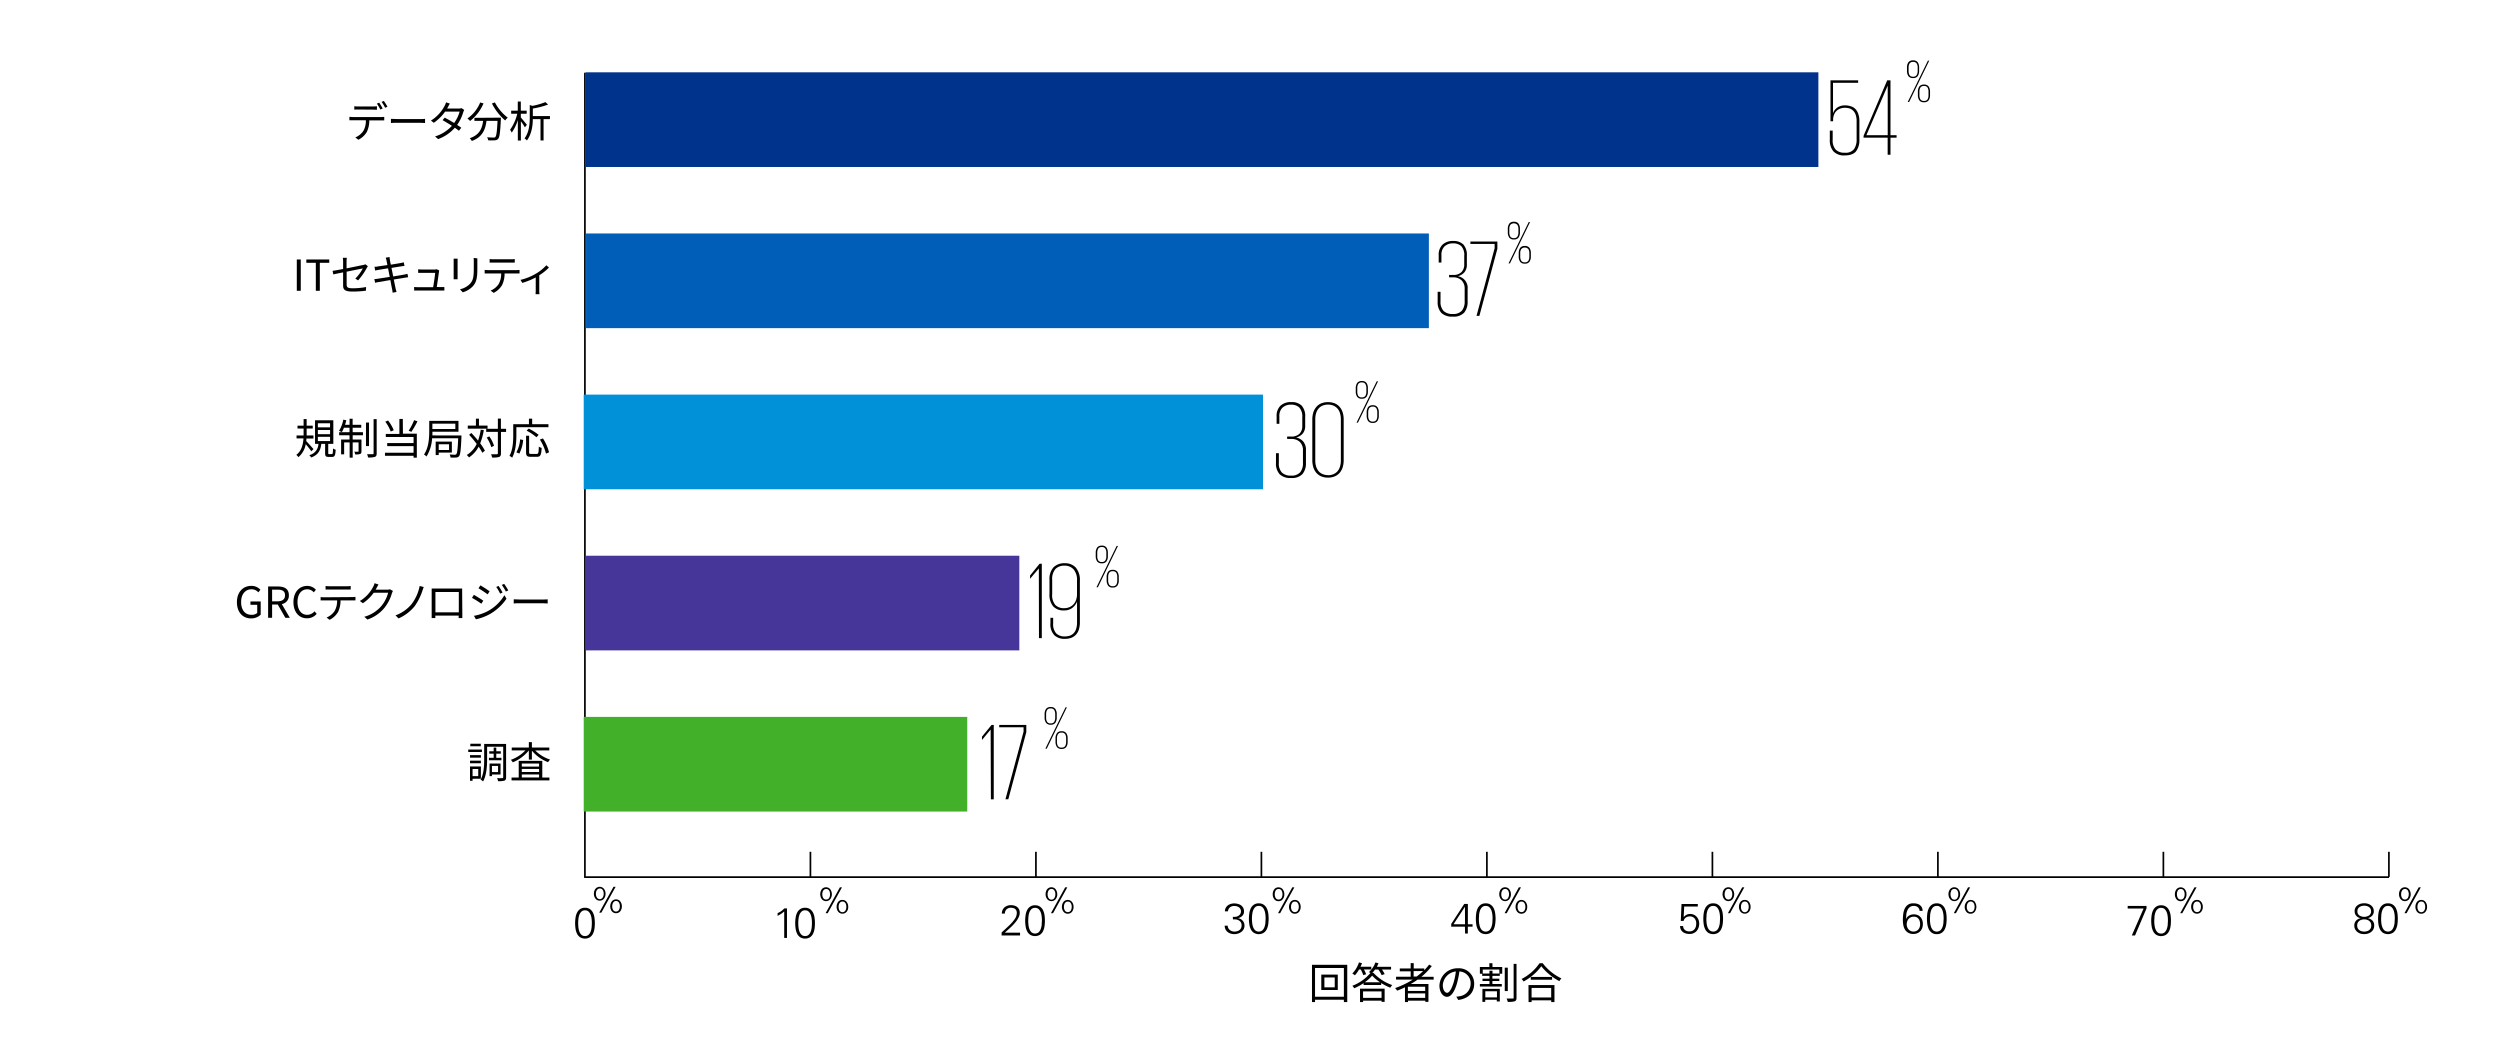 <svg xmlns="http://www.w3.org/2000/svg" viewBox="0 0 820 344.08">
  <defs>
    <style>
      .cls-1 {
        isolation: isolate;
      }

      .cls-2 {
        fill: #fff;
        mix-blend-mode: multiply;
      }

      .cls-3 {
        fill: none;
        stroke: #000;
        stroke-linejoin: round;
        stroke-width: 0.56px;
      }

      .cls-4 {
        fill: #42b029;
      }

      .cls-5 {
        fill: #473699;
      }

      .cls-6 {
        fill: #0091d9;
      }

      .cls-7 {
        fill: #005eb8;
      }

      .cls-8 {
        fill: #00338c;
      }
    </style>
  </defs>
  <g class="cls-1">
    <g id="レイヤー_1" data-name="レイヤー 1">
      <rect class="cls-2" width="820" height="344.08"/>
      <g>
        <path d="M124.94,56.55a8.42,8.42,0,0,0,1.09-.06v1.15l-1.09,0h-3.81a8.6,8.6,0,0,1-.83,3.83A6.76,6.76,0,0,1,117.54,64l-1-.77a5.81,5.81,0,0,0,2.65-2.14,6.74,6.74,0,0,0,.81-3.48h-4.19c-.43,0-.84,0-1.21,0V56.49c.37,0,.78.06,1.21.06Zm-7.44-2.47c-.46,0-.93,0-1.29.05V53a10.4,10.4,0,0,0,1.27.09h4.85a9.58,9.58,0,0,0,1.3-.09v1.17c-.4,0-.89-.05-1.3-.05Zm7.25,0a15,15,0,0,0-1.13-1.93l.74-.32a18,18,0,0,1,1.15,1.92Zm1.15-2.81a18.49,18.49,0,0,1,1.18,1.9l-.76.34a12.82,12.82,0,0,0-1.16-1.93Z" transform="translate(0 -18.16)"/>
        <path d="M128.23,57.14c.43,0,1.17.07,2,.07h7.68c.7,0,1.2,0,1.51-.07v1.37c-.28,0-.87-.07-1.5-.07h-7.69c-.77,0-1.51,0-2,.07Z" transform="translate(0 -18.16)"/>
        <path d="M152.26,54.22c-.11.2-.23.54-.32.76a14.23,14.23,0,0,1-2,4.16c.53.34,1,.66,1.36.91l-.77,1c-.34-.27-.8-.6-1.34-1a13.17,13.17,0,0,1-5.49,3.73l-1-.87a12.32,12.32,0,0,0,5.53-3.49c-1.11-.71-2.29-1.41-3.07-1.85l.71-.82c.82.42,2,1.09,3.09,1.75a11.61,11.61,0,0,0,1.8-3.74H146a15.08,15.08,0,0,1-3.71,3.68l-.94-.73a12.43,12.43,0,0,0,4.5-4.86,5.93,5.93,0,0,0,.45-1.12l1.26.41c-.23.36-.48.84-.62,1.11s-.18.33-.29.51h3.82a2.37,2.37,0,0,0,.92-.14Z" transform="translate(0 -18.16)"/>
        <path d="M158.59,52.08a14.46,14.46,0,0,1-4.4,5.76,6.22,6.22,0,0,0-.88-.81,11.83,11.83,0,0,0,4.19-5.26Zm5.69,4.67s0,.36,0,.5c-.2,4.3-.41,5.91-.88,6.44a1.4,1.4,0,0,1-1.08.49,18.35,18.35,0,0,1-2.2,0,2.67,2.67,0,0,0-.35-1c.91.08,1.78.1,2.1.1s.46,0,.59-.18c.36-.35.56-1.76.73-5.29h-3.62c-.36,2.76-1.26,5.3-4.82,6.59a3.88,3.88,0,0,0-.67-.91c3.29-1.1,4.06-3.32,4.38-5.68h-2.85v-1Zm-1.95-5a14.94,14.94,0,0,0,4.21,5,5.73,5.73,0,0,0-.85.92,18.36,18.36,0,0,1-4.34-5.57Z" transform="translate(0 -18.16)"/>
        <path d="M172.17,59.93a23.92,23.92,0,0,0-1.32-2v6.33h-1V57.57a15,15,0,0,1-2,4.09,6.33,6.33,0,0,0-.54-.94,14.86,14.86,0,0,0,2.35-5.26h-2v-1h2.17v-3h1v3h1.92v1h-1.92v1.23c.44.49,1.67,2,2,2.39Zm8.19-2.69h-2.07v7h-1v-7h-2.53c0,2.14-.39,4.93-1.94,7a3,3,0,0,0-.78-.68c1.57-2.08,1.72-4.89,1.72-7V52.61l.89.27a22.78,22.78,0,0,0,4.24-1.23l.88.8a25.76,25.76,0,0,1-5,1.31v2.48h5.63Z" transform="translate(0 -18.16)"/>
      </g>
      <g>
        <path d="M97.35,103.27h1.3v10.27h-1.3Z" transform="translate(0 -18.16)"/>
        <path d="M103.59,104.36h-3.11v-1.09H108v1.09h-3.1v9.18h-1.31Z" transform="translate(0 -18.16)"/>
        <path d="M116.55,109.53A13.13,13.13,0,0,0,119,106.2l-5.3,1.07v4.16c0,1,.35,1.28,2,1.28a22.33,22.33,0,0,0,4.38-.41l-.06,1.21a33.65,33.65,0,0,1-4.4.28c-2.6,0-3.08-.67-3.08-2.06V107.5c-1.42.28-2.66.54-3.22.67l-.23-1.18c.63-.08,2-.32,3.45-.6V104a7.84,7.84,0,0,0-.1-1.29h1.33a7.92,7.92,0,0,0-.1,1.29v2.18c2.39-.46,4.84-1,5.42-1.09a3.26,3.26,0,0,0,.75-.25l.82.64c-.09.14-.25.38-.35.56a21,21,0,0,1-2.85,4.08Z" transform="translate(0 -18.16)"/>
        <path d="M133.87,109.11c-.3,0-.75.1-1.27.18l-3.44.55c.28,1.37.5,2.49.57,2.81s.21.89.34,1.28l-1.28.23c-.07-.47-.11-.89-.21-1.31s-.28-1.44-.54-2.83l-3.77.64a10.42,10.42,0,0,0-1.23.26l-.25-1.22c.32,0,.86-.07,1.23-.13l3.82-.59-.56-2.81c-1.33.21-2.55.4-3.08.5a10.78,10.78,0,0,0-1.13.24l-.24-1.26c.35,0,.71,0,1.16-.1s1.76-.24,3.08-.45c-.15-.75-.25-1.3-.29-1.47a6.4,6.4,0,0,0-.27-.95l1.26-.22c0,.26.09.65.13,1,0,.16.12.73.29,1.51,1.36-.22,2.65-.43,3.24-.54a9.06,9.06,0,0,0,1-.24l.24,1.18-1,.14c-.64.09-1.92.31-3.26.52l.56,2.81c1.43-.24,2.76-.46,3.46-.59.53-.11.92-.19,1.22-.28Z" transform="translate(0 -18.16)"/>
        <path d="M144.65,112.32c.3,0,.81,0,1.1,0v1.14l-1.06,0H137c-.43,0-.76,0-1.16,0v-1.16c.33,0,.73.06,1.16.06h5.07c.21-1.18.62-3.91.66-4.71h-4.45c-.41,0-.77,0-1.12,0v-1.17a9.81,9.81,0,0,0,1.1.08h4.26a2.31,2.31,0,0,0,.7-.1l.85.41a2.77,2.77,0,0,0-.09.43c-.12,1-.52,3.73-.72,5Z" transform="translate(0 -18.16)"/>
        <path d="M150.09,103c0,.26,0,.67,0,1v4.68c0,.35,0,.81,0,1.07H148.8c0-.21,0-.66,0-1.08V104c0-.25,0-.74,0-1Zm6.48-.1c0,.33,0,.74,0,1.2v2.27c0,3.36-.45,4.47-1.46,5.67a7.43,7.43,0,0,1-3.33,2l-.91-1a6.48,6.48,0,0,0,3.36-1.86c1-1.16,1.17-2.3,1.17-5v-2.21c0-.46,0-.87-.07-1.2Z" transform="translate(0 -18.16)"/>
        <path d="M169.31,106.76a8.55,8.55,0,0,0,1.1-.07v1.16c-.31,0-.76,0-1.1,0H165.5a8.43,8.43,0,0,1-.82,3.82,6.73,6.73,0,0,1-2.76,2.55l-1-.75a5.81,5.81,0,0,0,2.65-2.15,6.8,6.8,0,0,0,.81-3.47h-4.19c-.43,0-.84,0-1.22,0v-1.16a11.63,11.63,0,0,0,1.22.07Zm-7.43-2.47c-.47,0-.93,0-1.28,0v-1.16a12.15,12.15,0,0,0,1.26.08h5.67a9.7,9.7,0,0,0,1.31-.08v1.16c-.41,0-.9,0-1.31,0Z" transform="translate(0 -18.16)"/>
        <path d="M180.06,105.91a16.59,16.59,0,0,1-3.18,2.54v5a6.44,6.44,0,0,0,.08,1.2h-1.29c0-.21.05-.78.05-1.2v-4.29a24.75,24.75,0,0,1-4.4,1.8l-.6-1a18.17,18.17,0,0,0,4.86-1.92,14.45,14.45,0,0,0,3.62-2.88Z" transform="translate(0 -18.16)"/>
      </g>
      <g>
        <path d="M102.11,166.18c-.35-.53-1.19-1.58-1.83-2.34a7.15,7.15,0,0,1-2.4,4.27,3.07,3.07,0,0,0-.7-.75c1.78-1.33,2.24-3.49,2.36-5.4H97.27V161h2.31v-2.29h-2v-.93h2v-2.17h1v2.17h2v.93h-2V161h2.23V162H100.5c0,.27,0,.55-.07.82.59.58,2,2.22,2.4,2.63Zm6.71.92c.31,0,.37-.21.41-1.85a2.48,2.48,0,0,0,.87.4c-.09,1.9-.34,2.38-1.17,2.38H107.8c-1,0-1.16-.31-1.16-1.29v-3h-1.25c-.25,2.12-1,3.64-3.35,4.48a2.87,2.87,0,0,0-.59-.78,3.9,3.9,0,0,0,3-3.7h-1.12V156h6v7.75h-1.67v3c0,.32.06.36.35.36Zm-4.56-8.77h4V157h-4Zm0,2.25h4V159.2h-4Zm0,2.25h4v-1.4h-4Z" transform="translate(0 -18.16)"/>
        <path d="M115.68,159.92h3.37v1h-3.37v1.4h2.88v3.83c0,.47-.07.74-.42.91a4.42,4.42,0,0,1-1.62.16,3.16,3.16,0,0,0-.31-.91,11.22,11.22,0,0,0,1.21,0c.15,0,.19,0,.19-.18v-2.86h-1.93v5h-1v-5h-1.8v3.91h-1v-4.86h2.76v-1.4h-3.4v-1h3.4v-1.47h-1.82a10.21,10.21,0,0,1-.7,1.44,5.41,5.41,0,0,0-.92-.39,11,11,0,0,0,1.4-3.69l1,.2c-.13.49-.27,1-.42,1.49h1.48v-2h1v2h2.83v.95h-2.83Zm5.36,4.54h-1v-7.71h1Zm2.51-8.83v11.21c0,.68-.15,1-.57,1.17a6.71,6.71,0,0,1-2.24.21,6.45,6.45,0,0,0-.34-1.09c.83,0,1.61,0,1.85,0s.29-.07.29-.31V155.63Z" transform="translate(0 -18.16)"/>
        <path d="M132.16,160.41h4.56v7.87h-1.07v-.62h-9.38v-1h9.38v-2.17H127v-1h8.65v-2h-9.11v-1H131v-4.93h1.12Zm-4-.7a13.48,13.48,0,0,0-1.78-3.24l.91-.38a13.06,13.06,0,0,1,1.86,3.18Zm8.77-3.36a30.44,30.44,0,0,1-2,3.46l-.89-.37a20.67,20.67,0,0,0,1.8-3.47Z" transform="translate(0 -18.16)"/>
        <path d="M151.35,161s0,.32,0,.47c-.18,4.26-.35,5.82-.77,6.31a1.17,1.17,0,0,1-.95.44,10.58,10.58,0,0,1-1.87,0,2.22,2.22,0,0,0-.29-1c.74.07,1.42.09,1.7.09a.55.55,0,0,0,.5-.2c.31-.32.46-1.65.62-5.21h-8.56a12.67,12.67,0,0,1-1.84,6,3.06,3.06,0,0,0-.82-.66c1.57-2.27,1.72-5.45,1.72-7.73v-3.31h9.59v3.57h-8.55c0,.38,0,.79,0,1.21Zm-9.53-3.88v1.76h7.53v-1.76Zm2.08,9.49v.82h-1V163h5.31v3.6Zm0-2.74v1.89h3.39v-1.89Z" transform="translate(0 -18.16)"/>
        <path d="M158.69,159.22a19.87,19.87,0,0,1-1.19,4.35,17.54,17.54,0,0,1,1.55,2.4l-.84.71a16.25,16.25,0,0,0-1.22-2,9.45,9.45,0,0,1-3.16,3.51,5.3,5.3,0,0,0-.73-.79,8.35,8.35,0,0,0,3.25-3.63,35.6,35.6,0,0,0-2.48-3l.73-.59c.73.75,1.5,1.63,2.2,2.5a18.57,18.57,0,0,0,.88-3.58Zm1.22-.46h-6.48v-1h2.67v-2.28h1v2.28h2.82Zm6.08,1.07h-1.67v7c0,.7-.17,1-.59,1.21a7.69,7.69,0,0,1-2.33.19,4.42,4.42,0,0,0-.33-1.08c.88,0,1.65,0,1.89,0s.34-.09.34-.34v-7h-3.83v-1h3.83v-3.36h1v3.36H166Zm-4.84,5a12.06,12.06,0,0,0-1.51-3.14l.85-.39a11,11,0,0,1,1.55,3.08Z" transform="translate(0 -18.16)"/>
        <path d="M169.37,158.28v2.62c0,2.13-.2,5.27-1.39,7.38a3.87,3.87,0,0,0-.88-.59c1.13-2,1.24-4.8,1.24-6.79v-3.61h5.15v-1.8h1.06v1.8h5.34v1Zm0,8.24a10.46,10.46,0,0,0,1.23-4.25l1,.21a11.93,11.93,0,0,1-1.26,4.46Zm6.66.53c.57,0,.65-.35.7-2.4a3.13,3.13,0,0,0,.93.42c-.11,2.31-.37,2.93-1.57,2.93h-2c-1.22,0-1.54-.35-1.54-1.51v-5.41h1v5.41c0,.47.11.56.65.56Zm-.09-5.48a16.64,16.64,0,0,0-3.22-2.16l.71-.67a17.19,17.19,0,0,1,3.25,2.06Zm2.14.39a15,15,0,0,1,2,4.56l-1,.43a15.68,15.68,0,0,0-2-4.61Z" transform="translate(0 -18.16)"/>
      </g>
      <g>
        <path d="M77.71,215.67c0-3.32,2-5.34,4.71-5.34a3.9,3.9,0,0,1,3,1.28l-.7.84a2.86,2.86,0,0,0-2.23-1c-2,0-3.4,1.59-3.4,4.16s1.22,4.21,3.42,4.21a2.8,2.8,0,0,0,1.86-.6v-2.69H82.15v-1.08h3.36v4.32A4.43,4.43,0,0,1,82.33,221C79.63,221,77.71,219,77.71,215.67Z" transform="translate(0 -18.16)"/>
        <path d="M93.59,220.79l-2.49-4.35H89.25v4.35H87.94V210.53h3.23c2.08,0,3.58.74,3.58,2.88a2.79,2.79,0,0,1-2.32,2.89l2.63,4.49Zm-4.34-5.4H91c1.61,0,2.49-.65,2.49-2s-.88-1.83-2.49-1.83H89.25Z" transform="translate(0 -18.16)"/>
        <path d="M96.25,215.67c0-3.32,1.94-5.34,4.55-5.34a3.78,3.78,0,0,1,2.81,1.28l-.7.84a2.78,2.78,0,0,0-2.1-1c-1.94,0-3.23,1.59-3.23,4.16s1.23,4.21,3.19,4.21a3.1,3.1,0,0,0,2.38-1.15l.72.82a4,4,0,0,1-3.16,1.47C98.17,221,96.25,219,96.25,215.67Z" transform="translate(0 -18.16)"/>
        <path d="M115.5,214a8.29,8.29,0,0,0,1.09-.07v1.16c-.3,0-.75,0-1.09,0h-3.81a8.43,8.43,0,0,1-.82,3.82,6.73,6.73,0,0,1-2.76,2.55l-1-.75a5.81,5.81,0,0,0,2.65-2.15,6.8,6.8,0,0,0,.81-3.47h-4.19c-.43,0-.84,0-1.22,0V214a11.63,11.63,0,0,0,1.22.07Zm-7.44-2.47c-.46,0-.92,0-1.27,0v-1.16a12.15,12.15,0,0,0,1.26.08h5.67a9.8,9.8,0,0,0,1.31-.08v1.16c-.41,0-.9,0-1.31,0Z" transform="translate(0 -18.16)"/>
        <path d="M128.89,212a5,5,0,0,0-.34.74,13.61,13.61,0,0,1-2.48,4.82,12.24,12.24,0,0,1-5.57,3.81l-1-.91a11.37,11.37,0,0,0,5.59-3.52,11.19,11.19,0,0,0,2.22-4.37h-4.73a13.78,13.78,0,0,1-3.55,3.45l-1-.73a11.51,11.51,0,0,0,4.4-4.73,4.21,4.21,0,0,0,.43-1.11l1.3.43c-.23.37-.49.83-.63,1.1s-.21.39-.33.59H127a2.79,2.79,0,0,0,.91-.13Z" transform="translate(0 -18.16)"/>
        <path d="M138.55,211.94A19.1,19.1,0,0,1,136,217a14,14,0,0,1-5.28,4l-1-1a12.23,12.23,0,0,0,5.3-3.71,14.39,14.39,0,0,0,2.63-5.94l1.34.36C138.83,211.1,138.66,211.59,138.55,211.94Z" transform="translate(0 -18.16)"/>
        <path d="M151.64,219.2c0,.45,0,1.52,0,1.68h-1.2c0-.1,0-.42,0-.8h-7.65c0,.36,0,.7,0,.8h-1.2c0-.17,0-1.21,0-1.7v-6.89c0-.32,0-.75,0-1.09l1.25,0h7.52c.31,0,.81,0,1.23,0,0,.35,0,.74,0,1.09Zm-8.82-6.87V219h7.67v-6.66Z" transform="translate(0 -18.16)"/>
        <path d="M158.52,215.18l-.64,1a29.68,29.68,0,0,0-3.07-1.92l.63-1C156.26,213.74,157.9,214.74,158.52,215.18Zm1.63,3.35a14.27,14.27,0,0,0,5.3-5.15l.68,1.17a16.65,16.65,0,0,1-5.4,5,17.06,17.06,0,0,1-4.63,1.74l-.65-1.14A15.62,15.62,0,0,0,160.15,218.53Zm.44-6.42-.65,1c-.68-.52-2.2-1.53-3-2l.63-.94C158.38,210.6,160,211.68,160.59,212.11Zm4.25.41-.8.36a13.61,13.61,0,0,0-1.28-2.2l.77-.33A19.76,19.76,0,0,1,164.84,212.52Zm1.87-.7-.79.36a17.2,17.2,0,0,0-1.33-2.17l.78-.34A19.43,19.43,0,0,1,166.71,211.82Z" transform="translate(0 -18.16)"/>
        <path d="M168.5,214.73c.42,0,1.16.07,1.95.07h7.67c.7,0,1.21,0,1.52-.07v1.37c-.28,0-.87-.07-1.5-.07h-7.69c-.77,0-1.51,0-1.95.07Z" transform="translate(0 -18.16)"/>
      </g>
      <g>
        <path d="M158.07,264.81h-4.49V264h4.49ZM155,273.6v.66h-.84v-4.69h3.57v4Zm2.73-6.93h-3.56v-.83h3.56Zm-3.56,1h3.56v.84h-3.56Zm3.53-4.73h-3.44v-.84h3.44Zm-2.7,7.46v2.34h1.86v-2.34Zm11,2.68c0,.61-.13.95-.52,1.12a6.37,6.37,0,0,1-2.11.18,5.92,5.92,0,0,0-.31-1,16.27,16.27,0,0,0,1.71,0c.21,0,.28-.05.28-.29v-10h-5.28v4.08c0,2.17-.16,5.25-1.32,7.3a3.57,3.57,0,0,0-.81-.58c1.09-1.93,1.17-4.66,1.17-6.72v-5H166Zm-4.08-6.36v-1.35h-1.44v-.79h1.44v-1.21h.86v1.21h1.48v.79h-1.48v1.35h1.69v.8h-4.1v-.8Zm-.56,5.48v.54h-.79v-4.14h3.61v3.6Zm0-2.81v2h2v-2Z" transform="translate(0 -18.16)"/>
        <path d="M175.55,264.32a12.47,12.47,0,0,0,4.9,3,3.39,3.39,0,0,0-.69.83,12.78,12.78,0,0,1-5.3-3.78v2.93h-1v-3a13.13,13.13,0,0,1-5.26,3.9,3.85,3.85,0,0,0-.65-.81,12.27,12.27,0,0,0,4.79-3.11h-4.49v-.93h5.61v-1.76h1v1.76h5.71v.93Zm2.32,8.86h2.34v.94H167.79v-.94h2.35v-5.46h7.73Zm-6.72-4.58v1h5.67v-1Zm5.67,1.77h-5.67v1h5.67Zm-5.67,2.81h5.67v-1h-5.67Z" transform="translate(0 -18.16)"/>
      </g>
      <line class="cls-3" x1="191.85" y1="287.96" x2="191.85" y2="23.86"/>
      <path d="M198.1,309.71a2.47,2.47,0,0,1,.52,1.59,2.57,2.57,0,0,1-.49,1.59,1.7,1.7,0,0,1-1.42.68,1.67,1.67,0,0,1-1.39-.66,2.49,2.49,0,0,1-.52-1.61,2.53,2.53,0,0,1,.51-1.6,1.8,1.8,0,0,1,2.79,0Zm-2.36.43a2.24,2.24,0,0,0-.28,1.16,2.21,2.21,0,0,0,.27,1.16,1.12,1.12,0,0,0,2,0,2.25,2.25,0,0,0,.28-1.17,2.2,2.2,0,0,0-.27-1.15,1.12,1.12,0,0,0-1.95,0Zm6.18-1.1-4.68,8.48h-.7l4.68-8.48Zm1.53,4.8a2.47,2.47,0,0,1,.52,1.59,2.53,2.53,0,0,1-.49,1.59,1.74,1.74,0,0,1-1.42.67,1.67,1.67,0,0,1-1.39-.66,2.76,2.76,0,0,1,0-3.21,1.79,1.79,0,0,1,2.79,0Zm-2.36.43a2.34,2.34,0,0,0-.28,1.16,2.18,2.18,0,0,0,.27,1.15,1.12,1.12,0,0,0,1.95,0,2.25,2.25,0,0,0,.28-1.17,2.3,2.3,0,0,0-.26-1.15,1.1,1.1,0,0,0-1-.58A1.09,1.09,0,0,0,201.09,314.27Z" transform="translate(0 -18.16)"/>
      <path d="M272.35,309.88a2.76,2.76,0,0,1,0,3.18,1.8,1.8,0,0,1-2.81,0,2.82,2.82,0,0,1,0-3.22,1.8,1.8,0,0,1,2.79,0Zm-2.36.44a2.31,2.31,0,0,0-.27,1.16,2.2,2.2,0,0,0,.26,1.15,1.08,1.08,0,0,0,1,.58,1.1,1.1,0,0,0,1-.57,2.31,2.31,0,0,0,.27-1.16,2.28,2.28,0,0,0-.26-1.15,1.07,1.07,0,0,0-1-.58A1.09,1.09,0,0,0,270,310.32Zm6.18-1.11-4.68,8.49h-.7l4.69-8.49Zm1.54,4.8a2.53,2.53,0,0,1,.51,1.6,2.48,2.48,0,0,1-.49,1.58,1.82,1.82,0,0,1-2.81,0,2.52,2.52,0,0,1-.51-1.59,2.62,2.62,0,0,1,.5-1.61,1.68,1.68,0,0,1,1.4-.66A1.7,1.7,0,0,1,277.71,314Zm-2.37.43a2.35,2.35,0,0,0-.27,1.17,2.3,2.3,0,0,0,.26,1.15,1.13,1.13,0,0,0,2,0,2.34,2.34,0,0,0,.27-1.16,2.18,2.18,0,0,0-.26-1.15,1.06,1.06,0,0,0-1-.58A1.11,1.11,0,0,0,275.34,314.44Z" transform="translate(0 -18.16)"/>
      <path d="M346.26,309.88a2.56,2.56,0,0,1,.52,1.6,2.49,2.49,0,0,1-.5,1.58,1.79,1.79,0,0,1-2.8,0,2.51,2.51,0,0,1-.52-1.61,2.62,2.62,0,0,1,.5-1.61,1.81,1.81,0,0,1,2.8,0Zm-2.36.44a2.22,2.22,0,0,0-.28,1.16,2.3,2.3,0,0,0,.26,1.15,1.12,1.12,0,0,0,2,0,2.32,2.32,0,0,0,.28-1.16,2.18,2.18,0,0,0-.27-1.15,1.06,1.06,0,0,0-1-.58A1.07,1.07,0,0,0,343.9,310.32Zm6.18-1.11-4.68,8.49h-.7l4.68-8.49Zm1.53,4.8a2.48,2.48,0,0,1,.52,1.6,2.54,2.54,0,0,1-.49,1.58,1.72,1.72,0,0,1-1.42.67,1.67,1.67,0,0,1-1.39-.66,2.47,2.47,0,0,1-.52-1.59,2.56,2.56,0,0,1,.51-1.61,1.8,1.8,0,0,1,2.79,0Zm-2.36.43a2.25,2.25,0,0,0-.28,1.17,2.2,2.2,0,0,0,.27,1.15,1.09,1.09,0,0,0,1,.57,1.07,1.07,0,0,0,1-.56,2.24,2.24,0,0,0,.28-1.16,2.18,2.18,0,0,0-.27-1.15,1.06,1.06,0,0,0-1-.58A1.08,1.08,0,0,0,349.25,314.44Z" transform="translate(0 -18.16)"/>
      <path d="M642.4,309.88a2.5,2.5,0,0,1,.52,1.6,2.54,2.54,0,0,1-.49,1.58,1.8,1.8,0,0,1-2.81,0,2.51,2.51,0,0,1-.52-1.61,2.56,2.56,0,0,1,.51-1.61,1.8,1.8,0,0,1,2.79,0Zm-2.36.44a2.56,2.56,0,0,0,0,2.31,1.11,1.11,0,0,0,2,0,2.22,2.22,0,0,0,.28-1.16,2.18,2.18,0,0,0-.27-1.15,1.06,1.06,0,0,0-1-.58A1.07,1.07,0,0,0,640,310.32Zm6.18-1.11-4.68,8.49h-.7l4.68-8.49Zm1.53,4.8a2.76,2.76,0,0,1,0,3.18,1.71,1.71,0,0,1-1.42.67,1.67,1.67,0,0,1-1.39-.66,2.53,2.53,0,0,1-.52-1.59A2.56,2.56,0,0,1,645,314a1.8,1.8,0,0,1,2.79,0Zm-2.36.43a2.35,2.35,0,0,0-.28,1.17,2.2,2.2,0,0,0,.27,1.15,1.09,1.09,0,0,0,1,.57,1.07,1.07,0,0,0,1-.56,2.24,2.24,0,0,0,.28-1.16,2.28,2.28,0,0,0-.26-1.15,1.13,1.13,0,0,0-2,0Z" transform="translate(0 -18.16)"/>
      <path d="M716.66,309.88a2.55,2.55,0,0,1,.51,1.6,2.48,2.48,0,0,1-.49,1.58,1.66,1.66,0,0,1-1.41.69,1.69,1.69,0,0,1-1.4-.66,2.56,2.56,0,0,1-.51-1.61,2.62,2.62,0,0,1,.5-1.61,1.81,1.81,0,0,1,2.8,0Zm-2.37.44a2.65,2.65,0,0,0,0,2.31,1.08,1.08,0,0,0,1,.58,1.1,1.1,0,0,0,1-.57,2.31,2.31,0,0,0,.27-1.16,2.28,2.28,0,0,0-.26-1.15,1.06,1.06,0,0,0-1-.58A1.1,1.1,0,0,0,714.29,310.32Zm6.18-1.11-4.68,8.49h-.69l4.68-8.49ZM722,314a2.54,2.54,0,0,1,.52,1.6,2.49,2.49,0,0,1-.5,1.58,1.69,1.69,0,0,1-1.41.67,1.66,1.66,0,0,1-1.39-.66,2.47,2.47,0,0,1-.52-1.59,2.62,2.62,0,0,1,.5-1.61,1.71,1.71,0,0,1,1.41-.66A1.68,1.68,0,0,1,722,314Zm-2.36.43a2.25,2.25,0,0,0-.28,1.17,2.3,2.3,0,0,0,.26,1.15,1.1,1.1,0,0,0,1,.57,1.08,1.08,0,0,0,1-.56,2.34,2.34,0,0,0,.28-1.16,2.18,2.18,0,0,0-.27-1.15,1.06,1.06,0,0,0-1-.58A1.08,1.08,0,0,0,719.65,314.44Z" transform="translate(0 -18.16)"/>
      <path d="M790.21,309.88a2.76,2.76,0,0,1,0,3.18,1.8,1.8,0,0,1-2.81,0,2.51,2.51,0,0,1-.52-1.61,2.56,2.56,0,0,1,.51-1.61,1.8,1.8,0,0,1,2.79,0Zm-2.36.44a2.32,2.32,0,0,0-.28,1.16,2.2,2.2,0,0,0,.27,1.15,1.11,1.11,0,0,0,1.95,0,2.22,2.22,0,0,0,.28-1.16,2.18,2.18,0,0,0-.27-1.15,1.06,1.06,0,0,0-1-.58A1.09,1.09,0,0,0,787.85,310.32Zm6.18-1.11-4.68,8.49h-.7l4.68-8.49Zm1.54,4.8a2.53,2.53,0,0,1,.51,1.6,2.48,2.48,0,0,1-.49,1.58,1.71,1.71,0,0,1-1.42.67,1.68,1.68,0,0,1-1.39-.66,2.53,2.53,0,0,1-.52-1.59,2.56,2.56,0,0,1,.51-1.61,1.68,1.68,0,0,1,1.4-.66A1.7,1.7,0,0,1,795.57,314Zm-2.37.43a2.35,2.35,0,0,0-.28,1.17,2.2,2.2,0,0,0,.27,1.15,1.13,1.13,0,0,0,2,0,2.34,2.34,0,0,0,.27-1.16,2.28,2.28,0,0,0-.26-1.15,1.07,1.07,0,0,0-1-.58A1.1,1.1,0,0,0,793.2,314.44Z" transform="translate(0 -18.16)"/>
      <path d="M627.49,43.76a1.76,1.76,0,0,1-1.54-.64,3,3,0,0,1-.46-1.76v-1a3,3,0,0,1,.46-1.76,1.79,1.79,0,0,1,1.54-.64,1.76,1.76,0,0,1,1.53.64,3,3,0,0,1,.45,1.76v1a3,3,0,0,1-.45,1.76A1.73,1.73,0,0,1,627.49,43.76Zm4.86-5.7h.44l-6.6,13.56h-.46Zm-4.86,5.26a1.26,1.26,0,0,0,1.16-.51A2.63,2.63,0,0,0,629,41.4v-1a2.58,2.58,0,0,0-.32-1.41,1.26,1.26,0,0,0-1.16-.52,1.29,1.29,0,0,0-1.19.52,2.78,2.78,0,0,0-.31,1.41v1a2.83,2.83,0,0,0,.31,1.41A1.29,1.29,0,0,0,627.49,43.32Zm3.58,8.38a1.76,1.76,0,0,1-1.54-.64,3,3,0,0,1-.46-1.76v-1a3,3,0,0,1,.46-1.76,1.79,1.79,0,0,1,1.54-.64,1.76,1.76,0,0,1,1.53.64,3,3,0,0,1,.45,1.76v1a3,3,0,0,1-.45,1.76A1.73,1.73,0,0,1,631.07,51.7Zm0-.44a1.24,1.24,0,0,0,1.17-.51,2.73,2.73,0,0,0,.31-1.41V48.29a2.68,2.68,0,0,0-.31-1.41,1.25,1.25,0,0,0-1.17-.52,1.3,1.3,0,0,0-1.18.52,2.68,2.68,0,0,0-.32,1.41v1.05a2.73,2.73,0,0,0,.32,1.41A1.29,1.29,0,0,0,631.07,51.26Z" transform="translate(0 -18.16)"/>
      <path d="M496.56,96.7a1.75,1.75,0,0,1-1.54-.64,2.94,2.94,0,0,1-.46-1.76v-1a3,3,0,0,1,.46-1.76,1.75,1.75,0,0,1,1.54-.64,1.73,1.73,0,0,1,1.53.64,3,3,0,0,1,.45,1.76v1a3,3,0,0,1-.45,1.76A1.73,1.73,0,0,1,496.56,96.7Zm4.86-5.7h.44l-6.6,13.56h-.46Zm-4.86,5.26a1.27,1.27,0,0,0,1.16-.51,2.73,2.73,0,0,0,.32-1.41v-1a2.68,2.68,0,0,0-.32-1.41,1.59,1.59,0,0,0-2.35,0,2.68,2.68,0,0,0-.31,1.41v1a2.73,2.73,0,0,0,.31,1.41A1.27,1.27,0,0,0,496.56,96.26Zm3.58,8.38a1.75,1.75,0,0,1-1.54-.64,2.92,2.92,0,0,1-.46-1.76v-1a2.94,2.94,0,0,1,.46-1.76,1.78,1.78,0,0,1,1.54-.64,1.76,1.76,0,0,1,1.53.64,3,3,0,0,1,.45,1.76v1a3,3,0,0,1-.45,1.76A1.73,1.73,0,0,1,500.14,104.64Zm0-.44a1.26,1.26,0,0,0,1.17-.51,2.83,2.83,0,0,0,.31-1.41v-1a2.78,2.78,0,0,0-.31-1.41,1.59,1.59,0,0,0-2.35,0,2.58,2.58,0,0,0-.32,1.41v1a2.63,2.63,0,0,0,.32,1.41A1.27,1.27,0,0,0,500.14,104.2Z" transform="translate(0 -18.16)"/>
      <path d="M446.69,148.94a1.76,1.76,0,0,1-1.54-.64,2.92,2.92,0,0,1-.46-1.76v-1a3,3,0,0,1,.46-1.76,1.79,1.79,0,0,1,1.54-.64,1.76,1.76,0,0,1,1.53.64,3,3,0,0,1,.45,1.76v1a3,3,0,0,1-.45,1.76A1.73,1.73,0,0,1,446.69,148.94Zm4.86-5.7H452l-6.6,13.56h-.46Zm-4.86,5.26a1.26,1.26,0,0,0,1.16-.51,2.73,2.73,0,0,0,.32-1.41v-1.05a2.68,2.68,0,0,0-.32-1.41,1.26,1.26,0,0,0-1.16-.52,1.28,1.28,0,0,0-1.19.52,2.68,2.68,0,0,0-.31,1.41v1.05a2.73,2.73,0,0,0,.31,1.41A1.28,1.28,0,0,0,446.69,148.5Zm3.58,8.38a1.76,1.76,0,0,1-1.54-.64,2.92,2.92,0,0,1-.46-1.76v-1a3,3,0,0,1,.46-1.76,1.79,1.79,0,0,1,1.54-.64,1.76,1.76,0,0,1,1.53.64,3,3,0,0,1,.45,1.76v1a3,3,0,0,1-.45,1.76A1.73,1.73,0,0,1,450.27,156.88Zm0-.44a1.26,1.26,0,0,0,1.17-.51,2.73,2.73,0,0,0,.31-1.41v-1.05a2.68,2.68,0,0,0-.31-1.41,1.27,1.27,0,0,0-1.17-.52,1.29,1.29,0,0,0-1.18.52,2.68,2.68,0,0,0-.32,1.41v1.05a2.73,2.73,0,0,0,.32,1.41A1.28,1.28,0,0,0,450.27,156.44Z" transform="translate(0 -18.16)"/>
      <path d="M361.4,202.93a1.76,1.76,0,0,1-1.54-.64,3,3,0,0,1-.46-1.76v-1a3,3,0,0,1,.46-1.76,1.76,1.76,0,0,1,1.54-.64,1.73,1.73,0,0,1,1.53.64,3,3,0,0,1,.45,1.76v1a3,3,0,0,1-.45,1.76A1.73,1.73,0,0,1,361.4,202.93Zm4.86-5.7h.44l-6.6,13.56h-.46Zm-4.86,5.26a1.24,1.24,0,0,0,1.16-.52,2.57,2.57,0,0,0,.32-1.4v-1.06a2.57,2.57,0,0,0-.32-1.4,1.24,1.24,0,0,0-1.16-.52,1.27,1.27,0,0,0-1.19.52,2.77,2.77,0,0,0-.31,1.4v1.06a2.77,2.77,0,0,0,.31,1.4A1.27,1.27,0,0,0,361.4,202.49Zm3.58,8.38a1.76,1.76,0,0,1-1.54-.64,3,3,0,0,1-.46-1.76v-1a3,3,0,0,1,.46-1.76,1.76,1.76,0,0,1,1.54-.64,1.73,1.73,0,0,1,1.53.64,3,3,0,0,1,.45,1.76v1a3,3,0,0,1-.45,1.76A1.73,1.73,0,0,1,365,210.87Zm0-.44a1.23,1.23,0,0,0,1.17-.52,2.67,2.67,0,0,0,.31-1.4v-1.06a2.67,2.67,0,0,0-.31-1.4,1.23,1.23,0,0,0-1.17-.52,1.28,1.28,0,0,0-1.18.52,2.66,2.66,0,0,0-.32,1.4v1.06a2.66,2.66,0,0,0,.32,1.4A1.28,1.28,0,0,0,365,210.43Z" transform="translate(0 -18.16)"/>
      <path d="M344.63,255.87a1.79,1.79,0,0,1-1.54-.64,3,3,0,0,1-.46-1.76v-1a2.92,2.92,0,0,1,.46-1.76,1.76,1.76,0,0,1,1.54-.64,1.73,1.73,0,0,1,1.53.64,3,3,0,0,1,.45,1.76v1a3,3,0,0,1-.45,1.76A1.76,1.76,0,0,1,344.63,255.87Zm4.86-5.7h.44l-6.6,13.56h-.46Zm-4.86,5.26a1.24,1.24,0,0,0,1.16-.52,2.68,2.68,0,0,0,.32-1.41v-1.05a2.73,2.73,0,0,0-.32-1.41,1.26,1.26,0,0,0-1.16-.51,1.28,1.28,0,0,0-1.19.51,2.73,2.73,0,0,0-.31,1.41v1.05a2.68,2.68,0,0,0,.31,1.41A1.26,1.26,0,0,0,344.63,255.43Zm3.58,8.38a1.79,1.79,0,0,1-1.54-.64,3,3,0,0,1-.46-1.76v-1a2.92,2.92,0,0,1,.46-1.76,1.76,1.76,0,0,1,1.54-.64,1.73,1.73,0,0,1,1.53.64,3,3,0,0,1,.45,1.76v1a3,3,0,0,1-.45,1.76A1.76,1.76,0,0,1,348.21,263.81Zm0-.44a1.25,1.25,0,0,0,1.17-.52,2.68,2.68,0,0,0,.31-1.41v-1.05a2.73,2.73,0,0,0-.31-1.41,1.26,1.26,0,0,0-1.17-.51A1.28,1.28,0,0,0,347,259a2.73,2.73,0,0,0-.32,1.41v1.05a2.68,2.68,0,0,0,.32,1.41A1.27,1.27,0,0,0,348.21,263.37Z" transform="translate(0 -18.16)"/>
      <rect class="cls-4" x="191.46" y="235.14" width="125.8" height="31.05"/>
      <rect class="cls-5" x="192.07" y="182.28" width="142.27" height="31.05"/>
      <rect class="cls-6" x="191.46" y="129.43" width="222.81" height="31.05"/>
      <rect class="cls-7" x="192.22" y="76.58" width="276.45" height="31.05"/>
      <rect class="cls-8" x="192.07" y="23.72" width="404.36" height="31.05"/>
      <path d="M420.75,309.88a2.55,2.55,0,0,1,.51,1.6,2.48,2.48,0,0,1-.49,1.58,1.66,1.66,0,0,1-1.41.69,1.69,1.69,0,0,1-1.4-.66,2.56,2.56,0,0,1-.51-1.61,2.62,2.62,0,0,1,.5-1.61,1.68,1.68,0,0,1,1.41-.66A1.71,1.71,0,0,1,420.75,309.88Zm-2.37.44a2.65,2.65,0,0,0,0,2.31,1.08,1.08,0,0,0,1,.58,1.1,1.1,0,0,0,1-.57,2.31,2.31,0,0,0,.27-1.16,2.28,2.28,0,0,0-.26-1.15,1.06,1.06,0,0,0-1-.58A1.1,1.1,0,0,0,418.38,310.32Zm6.18-1.11-4.68,8.49h-.69l4.68-8.49Zm1.54,4.8a2.54,2.54,0,0,1,.52,1.6,2.49,2.49,0,0,1-.5,1.58,1.69,1.69,0,0,1-1.41.67,1.66,1.66,0,0,1-1.39-.66,2.47,2.47,0,0,1-.52-1.59,2.62,2.62,0,0,1,.5-1.61,1.71,1.71,0,0,1,1.41-.66A1.68,1.68,0,0,1,426.1,314Zm-2.36.43a2.25,2.25,0,0,0-.28,1.17,2.3,2.3,0,0,0,.26,1.15,1.1,1.1,0,0,0,1,.57,1.08,1.08,0,0,0,1-.56,2.34,2.34,0,0,0,.28-1.16,2.18,2.18,0,0,0-.27-1.15,1.06,1.06,0,0,0-1-.58A1.08,1.08,0,0,0,423.74,314.44Z" transform="translate(0 -18.16)"/>
      <path d="M495.06,309.88a2.56,2.56,0,0,1,.52,1.6,2.49,2.49,0,0,1-.5,1.58,1.79,1.79,0,0,1-2.8,0,2.51,2.51,0,0,1-.52-1.61,2.62,2.62,0,0,1,.5-1.61,1.81,1.81,0,0,1,2.8,0Zm-2.36.44a2.22,2.22,0,0,0-.28,1.16,2.3,2.3,0,0,0,.26,1.15,1.12,1.12,0,0,0,2,0,2.32,2.32,0,0,0,.28-1.16,2.18,2.18,0,0,0-.27-1.15,1.06,1.06,0,0,0-1-.58A1.07,1.07,0,0,0,492.7,310.32Zm6.18-1.11-4.68,8.49h-.7l4.68-8.49Zm1.53,4.8a2.48,2.48,0,0,1,.52,1.6,2.54,2.54,0,0,1-.49,1.58,1.72,1.72,0,0,1-1.42.67,1.67,1.67,0,0,1-1.39-.66,2.47,2.47,0,0,1-.52-1.59,2.56,2.56,0,0,1,.51-1.61,1.8,1.8,0,0,1,2.79,0Zm-2.36.43a2.25,2.25,0,0,0-.28,1.17,2.2,2.2,0,0,0,.27,1.15,1.09,1.09,0,0,0,1,.57,1.07,1.07,0,0,0,1-.56,2.24,2.24,0,0,0,.28-1.16,2.18,2.18,0,0,0-.27-1.15,1.06,1.06,0,0,0-1-.58A1.08,1.08,0,0,0,498.05,314.44Z" transform="translate(0 -18.16)"/>
      <path d="M568.32,309.88a2.76,2.76,0,0,1,0,3.18,1.8,1.8,0,0,1-2.81,0,2.77,2.77,0,0,1,0-3.22,1.8,1.8,0,0,1,2.79,0Zm-2.36.44a2.32,2.32,0,0,0-.28,1.16,2.2,2.2,0,0,0,.27,1.15,1.11,1.11,0,0,0,1.95,0,2.22,2.22,0,0,0,.28-1.16,2.28,2.28,0,0,0-.26-1.15,1.12,1.12,0,0,0-2,0Zm6.18-1.11-4.68,8.49h-.7l4.68-8.49Zm1.54,4.8a2.53,2.53,0,0,1,.51,1.6,2.48,2.48,0,0,1-.49,1.58,1.82,1.82,0,0,1-2.81,0,2.52,2.52,0,0,1-.51-1.59,2.55,2.55,0,0,1,.5-1.61,1.68,1.68,0,0,1,1.4-.66A1.7,1.7,0,0,1,573.68,314Zm-2.37.43a2.35,2.35,0,0,0-.27,1.17,2.2,2.2,0,0,0,.26,1.15,1.13,1.13,0,0,0,2,0,2.34,2.34,0,0,0,.27-1.16,2.28,2.28,0,0,0-.26-1.15,1.07,1.07,0,0,0-1-.58A1.1,1.1,0,0,0,571.31,314.44Z" transform="translate(0 -18.16)"/>
      <line class="cls-3" x1="191.93" y1="287.7" x2="783.59" y2="287.7"/>
      <line class="cls-3" x1="265.82" y1="287.63" x2="265.82" y2="279.38"/>
      <line class="cls-3" x1="339.78" y1="287.63" x2="339.78" y2="279.38"/>
      <line class="cls-3" x1="413.74" y1="287.63" x2="413.74" y2="279.38"/>
      <line class="cls-3" x1="487.7" y1="287.63" x2="487.7" y2="279.38"/>
      <line class="cls-3" x1="561.67" y1="287.63" x2="561.67" y2="279.38"/>
      <line class="cls-3" x1="635.63" y1="287.63" x2="635.63" y2="279.38"/>
      <line class="cls-3" x1="709.59" y1="287.63" x2="709.59" y2="279.38"/>
      <line class="cls-3" x1="783.56" y1="287.63" x2="783.56" y2="279.38"/>
      <path d="M191.88,315.91a2.76,2.76,0,0,1,1.61.44,3.13,3.13,0,0,1,1,1.17,5.38,5.38,0,0,1,.49,1.62,12.88,12.88,0,0,1,0,3.65,5.36,5.36,0,0,1-.49,1.63,3,3,0,0,1-1,1.16,3.17,3.17,0,0,1-3.22,0,2.92,2.92,0,0,1-1-1.16,5.09,5.09,0,0,1-.49-1.63,12,12,0,0,1,0-3.65,5.11,5.11,0,0,1,.49-1.62,3,3,0,0,1,1-1.17A2.74,2.74,0,0,1,191.88,315.91Zm0,.84a1.58,1.58,0,0,0-1.21.46,2.85,2.85,0,0,0-.68,1.11,5.73,5.73,0,0,0-.28,1.38,11.47,11.47,0,0,0,0,2.53,5.73,5.73,0,0,0,.28,1.38,3,3,0,0,0,.68,1.12,1.61,1.61,0,0,0,1.21.45,1.64,1.64,0,0,0,1.22-.45,2.94,2.94,0,0,0,.67-1.12,5.74,5.74,0,0,0,.29-1.38q.06-.72.06-1.26c0-.37,0-.79-.06-1.27a5.74,5.74,0,0,0-.29-1.38,2.83,2.83,0,0,0-.67-1.11A1.61,1.61,0,0,0,191.88,316.75Z" transform="translate(0 -18.16)"/>
      <g>
        <path d="M255.07,317.65a6,6,0,0,0,1.19-.65,8.79,8.79,0,0,0,1-.88h.87v9.69h-.91V317.1a7.43,7.43,0,0,1-1.05.82,10.68,10.68,0,0,1-1.14.64Z" transform="translate(0 -18.16)"/>
        <path d="M264.07,315.91a2.76,2.76,0,0,1,1.61.44,3.13,3.13,0,0,1,1,1.17,5.38,5.38,0,0,1,.49,1.62,12.88,12.88,0,0,1,0,3.65,5.36,5.36,0,0,1-.49,1.63,3,3,0,0,1-1,1.16,3.17,3.17,0,0,1-3.22,0,2.92,2.92,0,0,1-1-1.16,5.36,5.36,0,0,1-.49-1.63,12,12,0,0,1,0-3.65,5.38,5.38,0,0,1,.49-1.62,3,3,0,0,1,1-1.17A2.74,2.74,0,0,1,264.07,315.91Zm0,.84a1.58,1.58,0,0,0-1.21.46,2.85,2.85,0,0,0-.68,1.11,5.73,5.73,0,0,0-.28,1.38,11.47,11.47,0,0,0,0,2.53,5.73,5.73,0,0,0,.28,1.38,3,3,0,0,0,.68,1.12,1.61,1.61,0,0,0,1.21.45,1.64,1.64,0,0,0,1.22-.45,2.94,2.94,0,0,0,.67-1.12,5.74,5.74,0,0,0,.29-1.38q.06-.72.06-1.26c0-.37,0-.79-.06-1.27a5.74,5.74,0,0,0-.29-1.38,2.83,2.83,0,0,0-.67-1.11A1.61,1.61,0,0,0,264.07,316.75Z" transform="translate(0 -18.16)"/>
      </g>
      <g>
        <path d="M328.53,325V324c.92-.82,1.76-1.6,2.52-2.33a12.79,12.79,0,0,0,1.82-2.11,3.55,3.55,0,0,0,.64-1.94,2,2,0,0,0-.15-.81,1.59,1.59,0,0,0-.42-.53,1.66,1.66,0,0,0-.63-.29,3,3,0,0,0-.75-.09,2,2,0,0,0-1.42.53,1.9,1.9,0,0,0-.54,1.4h-1a2.86,2.86,0,0,1,.23-1.16,2.6,2.6,0,0,1,.62-.87,3,3,0,0,1,.95-.55,3.42,3.42,0,0,1,1.17-.2,4.15,4.15,0,0,1,1.12.15,2.62,2.62,0,0,1,.92.44,2.29,2.29,0,0,1,.63.78,2.6,2.6,0,0,1,.23,1.14,3.31,3.31,0,0,1-.23,1.19,6.94,6.94,0,0,1-.65,1.22,11,11,0,0,1-.83,1.06c-.31.35-.63.7-1,1.05s-.71.69-1.08,1l-1.1,1h5V325Z" transform="translate(0 -18.16)"/>
        <path d="M339.5,315.09a2.69,2.69,0,0,1,1.61.45,3,3,0,0,1,1,1.16,5.38,5.38,0,0,1,.49,1.62,12.95,12.95,0,0,1,0,3.66,5.38,5.38,0,0,1-.49,1.62,3,3,0,0,1-1,1.16,3.17,3.17,0,0,1-3.22,0,2.92,2.92,0,0,1-1-1.16,5.11,5.11,0,0,1-.49-1.62,12,12,0,0,1,0-3.66,5.11,5.11,0,0,1,.49-1.62,2.92,2.92,0,0,1,1-1.16A2.67,2.67,0,0,1,339.5,315.09Zm0,.85a1.65,1.65,0,0,0-1.22.45,3,3,0,0,0-.67,1.11,5.73,5.73,0,0,0-.28,1.38,11.56,11.56,0,0,0,0,2.54,5.55,5.55,0,0,0,.28,1.37,3.07,3.07,0,0,0,.67,1.12,1.88,1.88,0,0,0,2.44,0,2.94,2.94,0,0,0,.67-1.12,5.56,5.56,0,0,0,.29-1.37c0-.48.06-.91.06-1.27s0-.79-.06-1.27a5.74,5.74,0,0,0-.29-1.38,2.83,2.83,0,0,0-.67-1.11A1.64,1.64,0,0,0,339.5,315.94Z" transform="translate(0 -18.16)"/>
      </g>
      <g>
        <path d="M404.36,318.87a3.23,3.23,0,0,0,.93,0,2.3,2.3,0,0,0,.87-.29,2.09,2.09,0,0,0,.63-.59,1.68,1.68,0,0,0,.24-.92,1.54,1.54,0,0,0-.18-.75,1.63,1.63,0,0,0-.46-.55,2.45,2.45,0,0,0-.69-.33,2.74,2.74,0,0,0-.81-.12,2.18,2.18,0,0,0-1.47.46,1.92,1.92,0,0,0-.65,1.3h-1a2.35,2.35,0,0,1,.26-1.1,2.63,2.63,0,0,1,.66-.82,3.1,3.1,0,0,1,1-.51,3.67,3.67,0,0,1,1.1-.17,4.79,4.79,0,0,1,1.19.15,3.11,3.11,0,0,1,1.05.46,2.55,2.55,0,0,1,.73.83,2.42,2.42,0,0,1,.28,1.2,2.18,2.18,0,0,1-.15.82,2.13,2.13,0,0,1-.43.63,2.47,2.47,0,0,1-.63.47,3.27,3.27,0,0,1-.76.27v0a3.07,3.07,0,0,1,.85.3,2.35,2.35,0,0,1,.67.53,2.22,2.22,0,0,1,.44.72,2.36,2.36,0,0,1,.16.9,2.47,2.47,0,0,1-.28,1.2,2.71,2.71,0,0,1-.77.88,3.46,3.46,0,0,1-1.07.53,3.75,3.75,0,0,1-1.19.19,4,4,0,0,1-1.21-.18,3.12,3.12,0,0,1-1-.52,2.57,2.57,0,0,1-.7-.86,2.85,2.85,0,0,1-.28-1.22h1a1.79,1.79,0,0,0,.19.81,2,2,0,0,0,.5.61,2.26,2.26,0,0,0,.7.38,2.46,2.46,0,0,0,.81.14,3.39,3.39,0,0,0,.91-.13,1.92,1.92,0,0,0,1.26-1,2.16,2.16,0,0,0,.18-.92,1.79,1.79,0,0,0-.25-1,2,2,0,0,0-.66-.62,2.64,2.64,0,0,0-.91-.3,3.35,3.35,0,0,0-1,0Z" transform="translate(0 -18.16)"/>
        <path d="M412.88,314.46a2.76,2.76,0,0,1,1.61.44,3,3,0,0,1,1,1.16,5.36,5.36,0,0,1,.49,1.63,12.88,12.88,0,0,1,0,3.65,5.38,5.38,0,0,1-.49,1.62,3,3,0,0,1-1,1.16,3.11,3.11,0,0,1-3.22,0,2.92,2.92,0,0,1-1-1.16,5.11,5.11,0,0,1-.49-1.62,12,12,0,0,1,0-3.65,5.09,5.09,0,0,1,.49-1.63,2.92,2.92,0,0,1,1-1.16A2.74,2.74,0,0,1,412.88,314.46Zm0,.84a1.65,1.65,0,0,0-1.22.45,3.07,3.07,0,0,0-.67,1.12,5.63,5.63,0,0,0-.28,1.38,11.47,11.47,0,0,0,0,2.53,5.73,5.73,0,0,0,.28,1.38,3,3,0,0,0,.67,1.11,1.85,1.85,0,0,0,2.44,0,2.83,2.83,0,0,0,.67-1.11,5.74,5.74,0,0,0,.29-1.38c0-.48.06-.9.06-1.27s0-.78-.06-1.26a5.64,5.64,0,0,0-.29-1.38,2.94,2.94,0,0,0-.67-1.12A1.64,1.64,0,0,0,412.88,315.3Z" transform="translate(0 -18.16)"/>
      </g>
      <g>
        <path d="M480.5,322.1H476v-.88l4.26-6.56h1.2v6.67H483v.77h-1.55v2.25h-.91Zm0-6.52h0l-3.75,5.75h3.78Z" transform="translate(0 -18.16)"/>
        <path d="M487.32,314.46a2.71,2.71,0,0,1,1.61.44,3,3,0,0,1,1,1.16,5.38,5.38,0,0,1,.48,1.62,12,12,0,0,1,0,3.66,5.38,5.38,0,0,1-.48,1.62,3,3,0,0,1-1,1.16,3.18,3.18,0,0,1-3.23,0,3.09,3.09,0,0,1-1-1.16,5.38,5.38,0,0,1-.49-1.62,12.95,12.95,0,0,1,0-3.66,5.38,5.38,0,0,1,.49-1.62,3.09,3.09,0,0,1,1-1.16A2.72,2.72,0,0,1,487.32,314.46Zm0,.84a1.64,1.64,0,0,0-1.22.45,2.83,2.83,0,0,0-.67,1.11,5.74,5.74,0,0,0-.29,1.38c0,.48-.06.91-.06,1.27s0,.79.06,1.27a5.74,5.74,0,0,0,.29,1.38,3,3,0,0,0,.67,1.11,1.88,1.88,0,0,0,2.44,0,3.11,3.11,0,0,0,.67-1.11,6.27,6.27,0,0,0,.29-1.38c0-.48.06-.91.06-1.27s0-.79-.06-1.27a6.27,6.27,0,0,0-.29-1.38,3,3,0,0,0-.67-1.11A1.65,1.65,0,0,0,487.32,315.3Z" transform="translate(0 -18.16)"/>
      </g>
      <g>
        <path d="M551.54,314.67h5.34v.84h-4.47l-.16,3.45,0,0a3.34,3.34,0,0,1,.93-.75,2.59,2.59,0,0,1,1.2-.27,2.85,2.85,0,0,1,1.23.26,2.62,2.62,0,0,1,.93.71,3,3,0,0,1,.59,1,3.65,3.65,0,0,1,.21,1.23,4,4,0,0,1-.22,1.31,3.34,3.34,0,0,1-.62,1.07,2.87,2.87,0,0,1-1,.72,3,3,0,0,1-1.29.26,4.54,4.54,0,0,1-1.18-.14,3.22,3.22,0,0,1-1-.46,2.48,2.48,0,0,1-.69-.81,2.54,2.54,0,0,1-.28-1.18h1a1.86,1.86,0,0,0,.18.77,1.48,1.48,0,0,0,.45.54,1.82,1.82,0,0,0,.65.33,2.54,2.54,0,0,0,.78.11,2.17,2.17,0,0,0,1-.2,2,2,0,0,0,.7-.55,2.3,2.3,0,0,0,.41-.81,3.56,3.56,0,0,0,.13-1,2.58,2.58,0,0,0-.53-1.7,2,2,0,0,0-1.64-.65,2.13,2.13,0,0,0-1.25.39,1.76,1.76,0,0,0-.71,1.08h-.93Z" transform="translate(0 -18.16)"/>
        <path d="M561.93,314.46a2.71,2.71,0,0,1,1.61.44,3,3,0,0,1,1,1.16,5.68,5.68,0,0,1,.49,1.62,12.95,12.95,0,0,1,0,3.66,5.68,5.68,0,0,1-.49,1.62,3,3,0,0,1-1,1.16,3.18,3.18,0,0,1-3.23,0,3.09,3.09,0,0,1-1-1.16,5.38,5.38,0,0,1-.49-1.62,12.95,12.95,0,0,1,0-3.66,5.38,5.38,0,0,1,.49-1.62,3.09,3.09,0,0,1,1-1.16A2.72,2.72,0,0,1,561.93,314.46Zm0,.84a1.65,1.65,0,0,0-1.22.45,2.9,2.9,0,0,0-.67,1.11,5.74,5.74,0,0,0-.29,1.38c0,.48-.06.91-.06,1.27s0,.79.06,1.27a5.74,5.74,0,0,0,.29,1.38,2.83,2.83,0,0,0,.67,1.11,1.88,1.88,0,0,0,2.44,0,2.83,2.83,0,0,0,.67-1.11,6.27,6.27,0,0,0,.29-1.38c0-.48.06-.91.06-1.27s0-.79-.06-1.27a6.27,6.27,0,0,0-.29-1.38,2.9,2.9,0,0,0-.67-1.11A1.65,1.65,0,0,0,561.93,315.3Z" transform="translate(0 -18.16)"/>
      </g>
      <g>
        <path d="M627.75,314.46a4,4,0,0,1,1.11.15,2.54,2.54,0,0,1,.9.45,2.34,2.34,0,0,1,.62.77,2.7,2.7,0,0,1,.24,1.1h-1a1.7,1.7,0,0,0-.16-.68,1.85,1.85,0,0,0-.4-.51,1.59,1.59,0,0,0-.58-.33,2,2,0,0,0-.7-.11,2.13,2.13,0,0,0-1.39.42,2.61,2.61,0,0,0-.78,1.07,4.86,4.86,0,0,0-.35,1.41c0,.51-.07,1-.07,1.45h0a2.34,2.34,0,0,1,1-1.19,3.07,3.07,0,0,1,1.54-.39,3.16,3.16,0,0,1,1.27.24,2.42,2.42,0,0,1,.93.67,3,3,0,0,1,.57,1,4,4,0,0,1,.2,1.27,3.9,3.9,0,0,1-.21,1.3,3.25,3.25,0,0,1-.6,1,2.71,2.71,0,0,1-1,.7,3.11,3.11,0,0,1-1.28.25,3.32,3.32,0,0,1-1.68-.38,3,3,0,0,1-1.07-1,4.13,4.13,0,0,1-.56-1.47,8.57,8.57,0,0,1-.16-1.69,15.46,15.46,0,0,1,.11-1.9,6,6,0,0,1,.47-1.8,3.4,3.4,0,0,1,1.07-1.33A3.09,3.09,0,0,1,627.75,314.46Zm0,4.38a2.54,2.54,0,0,0-1,.19,2.14,2.14,0,0,0-.74.55,2.29,2.29,0,0,0-.45.81,3,3,0,0,0-.16,1,2.38,2.38,0,0,0,.17.88,2.08,2.08,0,0,0,.45.74,2.14,2.14,0,0,0,.69.51,2,2,0,0,0,.88.19,2.32,2.32,0,0,0,.94-.18,2,2,0,0,0,.7-.5,2.44,2.44,0,0,0,.42-.76,2.91,2.91,0,0,0,.15-.95,3.93,3.93,0,0,0-.11-.92,2.54,2.54,0,0,0-.36-.8,1.7,1.7,0,0,0-.63-.56A1.94,1.94,0,0,0,627.74,318.84Z" transform="translate(0 -18.16)"/>
        <path d="M635.27,314.46a2.71,2.71,0,0,1,1.61.44,3,3,0,0,1,1,1.16,5.38,5.38,0,0,1,.49,1.62,12.95,12.95,0,0,1,0,3.66,5.38,5.38,0,0,1-.49,1.62,3,3,0,0,1-1,1.16,2.71,2.71,0,0,1-1.61.44,2.67,2.67,0,0,1-1.61-.44,3,3,0,0,1-1-1.16,5.68,5.68,0,0,1-.49-1.62,12.95,12.95,0,0,1,0-3.66,5.68,5.68,0,0,1,.49-1.62,3,3,0,0,1,1-1.16A2.67,2.67,0,0,1,635.27,314.46Zm0,.84a1.65,1.65,0,0,0-1.22.45,2.83,2.83,0,0,0-.67,1.11,6.27,6.27,0,0,0-.29,1.38c0,.48-.06.91-.06,1.27s0,.79.06,1.27a6.27,6.27,0,0,0,.29,1.38,3,3,0,0,0,.67,1.11,1.88,1.88,0,0,0,2.44,0,3,3,0,0,0,.67-1.11,5.74,5.74,0,0,0,.29-1.38c0-.48.06-.91.06-1.27s0-.79-.06-1.27a5.74,5.74,0,0,0-.29-1.38,2.83,2.83,0,0,0-.67-1.11A1.64,1.64,0,0,0,635.27,315.3Z" transform="translate(0 -18.16)"/>
      </g>
      <g>
        <path d="M704.06,316.12,700.29,325h-1.06l3.87-8.85h-5.22v-.84h6.18Z" transform="translate(0 -18.16)"/>
        <path d="M708.84,315.1a2.69,2.69,0,0,1,1.61.44,3,3,0,0,1,1,1.16,5.38,5.38,0,0,1,.49,1.62,12.51,12.51,0,0,1,.13,1.83,12.32,12.32,0,0,1-.13,1.83,5.38,5.38,0,0,1-.49,1.62,3,3,0,0,1-1,1.16,3.11,3.11,0,0,1-3.22,0,3,3,0,0,1-1-1.16,5.38,5.38,0,0,1-.49-1.62,12.32,12.32,0,0,1-.14-1.83,12.53,12.53,0,0,1,.14-1.83,5.38,5.38,0,0,1,.49-1.62,3,3,0,0,1,1-1.16A2.67,2.67,0,0,1,708.84,315.1Zm0,.84a1.61,1.61,0,0,0-1.21.45,3,3,0,0,0-.68,1.11,5.73,5.73,0,0,0-.28,1.38c0,.49-.07.91-.07,1.27s0,.79.07,1.27a5.73,5.73,0,0,0,.28,1.38,2.85,2.85,0,0,0,.68,1.11,1.62,1.62,0,0,0,1.21.46,1.64,1.64,0,0,0,1.22-.46,2.83,2.83,0,0,0,.67-1.11,5.74,5.74,0,0,0,.29-1.38c0-.48.06-.91.06-1.27s0-.78-.06-1.27a5.74,5.74,0,0,0-.29-1.38,3,3,0,0,0-.67-1.11A1.64,1.64,0,0,0,708.84,315.94Z" transform="translate(0 -18.16)"/>
      </g>
      <g>
        <path d="M774.29,319.3a2.2,2.2,0,0,1-.79-.24,2,2,0,0,1-.62-.5,2.16,2.16,0,0,1-.42-.68,2.25,2.25,0,0,1-.14-.82,2.31,2.31,0,0,1,1-2,3,3,0,0,1,1-.48,4.45,4.45,0,0,1,2.29,0,3,3,0,0,1,1,.48,2.35,2.35,0,0,1,1,2,2.09,2.09,0,0,1-.15.81,2.31,2.31,0,0,1-.41.65,3,3,0,0,1-.62.49,3.07,3.07,0,0,1-.77.29h0a3.17,3.17,0,0,1,1.53.85,2.2,2.2,0,0,1,.55,1.56,2.69,2.69,0,0,1-.28,1.28,2.77,2.77,0,0,1-.75.88,3.38,3.38,0,0,1-1.06.52,4.58,4.58,0,0,1-2.4,0,3.44,3.44,0,0,1-1-.52,2.77,2.77,0,0,1-.75-.88,2.69,2.69,0,0,1-.29-1.28,2.27,2.27,0,0,1,.58-1.57,2.75,2.75,0,0,1,1.54-.82Zm-1.13,2.42a2.06,2.06,0,0,0,.18.9,1.75,1.75,0,0,0,.52.62,2,2,0,0,0,.74.36,3.18,3.18,0,0,0,1.73,0,2.17,2.17,0,0,0,.75-.36,1.83,1.83,0,0,0,.51-.62,2.2,2.2,0,0,0,0-1.79,1.87,1.87,0,0,0-.51-.63,2.37,2.37,0,0,0-.75-.36,3.18,3.18,0,0,0-1.73,0,2.22,2.22,0,0,0-.74.36,1.78,1.78,0,0,0-.52.63A2,2,0,0,0,773.16,321.72Zm.07-4.66a1.56,1.56,0,0,0,.63,1.36,3,3,0,0,0,3.21,0,1.56,1.56,0,0,0,.64-1.36,1.63,1.63,0,0,0-.72-1.41,2.36,2.36,0,0,0-.72-.32,3.29,3.29,0,0,0-1.61,0,2.36,2.36,0,0,0-.72.32,1.6,1.6,0,0,0-.71,1.41Z" transform="translate(0 -18.16)"/>
        <path d="M783.25,314.46a2.71,2.71,0,0,1,1.61.44,3,3,0,0,1,1,1.16,5.68,5.68,0,0,1,.49,1.62,12.95,12.95,0,0,1,0,3.66,5.68,5.68,0,0,1-.49,1.62,3,3,0,0,1-1,1.16,3.18,3.18,0,0,1-3.23,0,3.09,3.09,0,0,1-1-1.16,5.38,5.38,0,0,1-.49-1.62,12.95,12.95,0,0,1,0-3.66,5.38,5.38,0,0,1,.49-1.62,3.09,3.09,0,0,1,1-1.16A2.72,2.72,0,0,1,783.25,314.46Zm0,.84a1.65,1.65,0,0,0-1.22.45,2.83,2.83,0,0,0-.67,1.11,5.74,5.74,0,0,0-.29,1.38c0,.48-.06.91-.06,1.27s0,.79.06,1.27a5.74,5.74,0,0,0,.29,1.38,3,3,0,0,0,.67,1.11,1.88,1.88,0,0,0,2.44,0,3,3,0,0,0,.67-1.11,6.27,6.27,0,0,0,.29-1.38c0-.48.06-.91.06-1.27s0-.79-.06-1.27a6.27,6.27,0,0,0-.29-1.38,2.83,2.83,0,0,0-.67-1.11A1.65,1.65,0,0,0,783.25,315.3Z" transform="translate(0 -18.16)"/>
      </g>
      <g>
        <path d="M324.93,257.45h0l-2.84,3.42h0v-1.08l3.14-3.85h.72v24.4h-.94Z" transform="translate(0 -18.16)"/>
        <path d="M327.77,255.94h8.86v2.37l-5.9,22h-.94l5.94-22.17v-1.44h-8Z" transform="translate(0 -18.16)"/>
      </g>
      <g>
        <path d="M340.74,204.6h0L337.86,208h0v-1.08l3.13-3.86h.72v24.41h-.93Z" transform="translate(0 -18.16)"/>
        <path d="M349.2,202.9a4.73,4.73,0,0,1,3.69,1.46,6.26,6.26,0,0,1,1.31,4.3V222.2a7.81,7.81,0,0,1-.36,2.52,4.23,4.23,0,0,1-1,1.69,4.29,4.29,0,0,1-1.59,1,6.4,6.4,0,0,1-2,.3,4.8,4.8,0,0,1-3.43-1.2,5.21,5.21,0,0,1-1.28-3.95v-1.76h.9v1.84a4.45,4.45,0,0,0,1,3.27,3.84,3.84,0,0,0,2.79,1,5.54,5.54,0,0,0,1.61-.23,3.15,3.15,0,0,0,1.27-.78,3.61,3.61,0,0,0,.85-1.42,6.8,6.8,0,0,0,.31-2.18V215.5h0a5,5,0,0,1-1.49,2,4.28,4.28,0,0,1-2.83.88,4.57,4.57,0,0,1-3.47-1.29,5.9,5.9,0,0,1-1.25-4.18v-4.5a5.72,5.72,0,0,1,1.32-4.17A4.93,4.93,0,0,1,349.2,202.9Zm0,.8a4,4,0,0,0-3,1.08,5,5,0,0,0-1.08,3.6V213a5,5,0,0,0,1,3.56,3.89,3.89,0,0,0,3,1.08,4.13,4.13,0,0,0,1.54-.29,3.8,3.8,0,0,0,1.34-.86,4,4,0,0,0,.91-1.44,5.44,5.44,0,0,0,.35-2v-4.42a5.35,5.35,0,0,0-1.08-3.66A3.82,3.82,0,0,0,349.2,203.7Z" transform="translate(0 -18.16)"/>
      </g>
      <g>
        <path d="M423.6,150.05a4.51,4.51,0,0,1,3.36,1.17A5.2,5.2,0,0,1,428.1,155v2.77a3.8,3.8,0,0,1-.85,2.65,4.26,4.26,0,0,1-2.11,1.24,4.19,4.19,0,0,1,2.29,1.28,4.24,4.24,0,0,1,.92,3v4a5.52,5.52,0,0,1-1.12,3.69,4.68,4.68,0,0,1-3.74,1.31,5,5,0,0,1-3.78-1.24,5.22,5.22,0,0,1-1.19-3.73v-3.16h.94v3.2a4.31,4.31,0,0,0,1,3.15,4.13,4.13,0,0,0,3,1,3.77,3.77,0,0,0,3-1.08,4.71,4.71,0,0,0,.91-3.13v-4a3.77,3.77,0,0,0-1-2.81,3.89,3.89,0,0,0-2.82-1h-1.37v-.79h1.33a3.7,3.7,0,0,0,2.72-.92,3.48,3.48,0,0,0,.92-2.57V155a4.33,4.33,0,0,0-1-3.19,3.7,3.7,0,0,0-2.68-.91,3.88,3.88,0,0,0-2.84,1,3.74,3.74,0,0,0-1,2.82v2.45h-.9V154.7a4.57,4.57,0,0,1,1.24-3.44A4.91,4.91,0,0,1,423.6,150.05Z" transform="translate(0 -18.16)"/>
        <path d="M435.58,174.82a5.46,5.46,0,0,1-2.3-.45,4.46,4.46,0,0,1-1.6-1.22,5.24,5.24,0,0,1-.94-1.82,8,8,0,0,1-.3-2.2V155.74a7.82,7.82,0,0,1,.3-2.21,5.24,5.24,0,0,1,.94-1.8,4.37,4.37,0,0,1,1.6-1.23,6.13,6.13,0,0,1,4.61,0,4.37,4.37,0,0,1,1.6,1.23,5.24,5.24,0,0,1,.94,1.8,7.82,7.82,0,0,1,.3,2.21v13.39a8,8,0,0,1-.3,2.2,5.24,5.24,0,0,1-.94,1.82,4.46,4.46,0,0,1-1.6,1.22A5.47,5.47,0,0,1,435.58,174.82Zm0-.79a4.38,4.38,0,0,0,1.88-.38,3.71,3.71,0,0,0,1.31-1,4.41,4.41,0,0,0,.77-1.53,6.49,6.49,0,0,0,.26-1.84V155.63a6.67,6.67,0,0,0-.26-1.85,4.09,4.09,0,0,0-.77-1.53,3.92,3.92,0,0,0-1.31-1,4.38,4.38,0,0,0-1.88-.37,4.33,4.33,0,0,0-1.87.37,3.57,3.57,0,0,0-1.29,1,4.39,4.39,0,0,0-.76,1.53,6.66,6.66,0,0,0-.25,1.85v13.61a6.49,6.49,0,0,0,.25,1.84,4.77,4.77,0,0,0,.76,1.53,3.4,3.4,0,0,0,1.29,1A4.33,4.33,0,0,0,435.58,174Z" transform="translate(0 -18.16)"/>
      </g>
      <g>
        <path d="M476.67,97.2A4.49,4.49,0,0,1,480,98.37a5.23,5.23,0,0,1,1.13,3.73v2.77a3.77,3.77,0,0,1-.85,2.65,4.23,4.23,0,0,1-2.1,1.24,3.87,3.87,0,0,1,3.2,4.25v4a5.52,5.52,0,0,1-1.12,3.69,4.68,4.68,0,0,1-3.74,1.31,5,5,0,0,1-3.78-1.24,5.22,5.22,0,0,1-1.19-3.73v-3.17h.94V117a4.31,4.31,0,0,0,1,3.15,4.13,4.13,0,0,0,3,1,3.76,3.76,0,0,0,3-1.08,4.73,4.73,0,0,0,.92-3.13v-4a3.77,3.77,0,0,0-1-2.81,3.89,3.89,0,0,0-2.83-1H475.3v-.79h1.33a3.7,3.7,0,0,0,2.72-.92,3.48,3.48,0,0,0,.92-2.57V102.1a4.36,4.36,0,0,0-.95-3.19,3.73,3.73,0,0,0-2.69-.92,3.88,3.88,0,0,0-2.84,1,3.81,3.81,0,0,0-1,2.83v2.45h-.9v-2.41a4.56,4.56,0,0,1,1.24-3.44A4.87,4.87,0,0,1,476.67,97.2Z" transform="translate(0 -18.16)"/>
        <path d="M482.29,97.38h8.85v2.38l-5.9,22h-.94l5.94-22.18V98.17h-7.95Z" transform="translate(0 -18.16)"/>
      </g>
      <g>
        <path d="M605.29,52.72A6,6,0,0,1,607,53a3.55,3.55,0,0,1,1.48.82,4.2,4.2,0,0,1,1,1.61,6.89,6.89,0,0,1,.4,2.55v5.94a6.06,6.06,0,0,1-1.08,3.85c-.72.92-2,1.37-3.74,1.37a4.72,4.72,0,0,1-3.69-1.33A5.47,5.47,0,0,1,600.18,64V61h.94v3a4.5,4.5,0,0,0,1,3.25,4,4,0,0,0,3,1,3.45,3.45,0,0,0,3-1.17,5.46,5.46,0,0,0,.85-3.27V57.92a6.2,6.2,0,0,0-.34-2.2,3.62,3.62,0,0,0-.89-1.36,3.06,3.06,0,0,0-1.24-.67,5.7,5.7,0,0,0-1.42-.18,4.51,4.51,0,0,0-1.33.22,3.69,3.69,0,0,0-1.24.69,3.25,3.25,0,0,0-.9,1.25,4.62,4.62,0,0,0-.35,1.87v.4h-.86V44.51h9.07v.8h-8.24v10h0a3.83,3.83,0,0,1,1.61-2A4.59,4.59,0,0,1,605.29,52.72Z" transform="translate(0 -18.16)"/>
        <path d="M611.27,62.66,619,44.51h1.08v18h2v.8h-2v5.61h-.93V63.31h-7.92Zm.9-.15h7V46.24h0Z" transform="translate(0 -18.16)"/>
      </g>
      <g>
        <path d="M441.9,334.62v12.21h-1.11v-.76h-9.46v.76h-1V334.62Zm-1.11,10.47v-9.43h-9.46v9.43Zm-2-7.26v5.06h-5.41v-5.06Zm-1,.94h-3.39V342h3.39Z" transform="translate(0 -18.16)"/>
        <path d="M445.78,336.14a10.87,10.87,0,0,1-1.37,1.92,6.67,6.67,0,0,0-.85-.58,9.56,9.56,0,0,0,2.18-3.65l1,.26c-.14.39-.31.77-.48,1.15h3.52v.9h-2.43a8.05,8.05,0,0,1,.74,1.57l-.93.3a12,12,0,0,0-.84-1.87Zm4.72,1.12a15.08,15.08,0,0,0,6.15,4,4.88,4.88,0,0,0-.63.88,19.48,19.48,0,0,1-3-1.54v.64h-5.76v-.61a18.81,18.81,0,0,1-3.09,1.69,4.51,4.51,0,0,0-.59-.83,14.54,14.54,0,0,0,5.93-4.2L449,337a7.45,7.45,0,0,0,2.13-3.15l1,.25a9.09,9.09,0,0,1-.51,1.16h4.65v.9h-3a9.16,9.16,0,0,1,.9,1.51l-1,.34a8.27,8.27,0,0,0-1.09-1.85h-1.06a10,10,0,0,1-.9,1.12Zm-4.42,5.18h8.08v4.34h-1v-.4h-6.07v.45h-1Zm1,.9v2.13h6.07v-2.13Zm5.58-3a13,13,0,0,1-2.59-2.17,13.06,13.06,0,0,1-2.41,2.17Z" transform="translate(0 -18.16)"/>
        <path d="M465,339.46c-.73.52-1.49,1-2.26,1.45h5.79v5.86H467.5v-.39h-5.67v.45h-1V342c-.84.4-1.71.78-2.57,1.1a5.58,5.58,0,0,0-.66-.85,27.33,27.33,0,0,0,5.76-2.77h-5.45v-.94h4.79v-1.79h-3.57v-.93h3.57v-1.75h1v1.75h3.46v.58a17.12,17.12,0,0,0,1.59-1.85l.88.47a20.94,20.94,0,0,1-3.4,3.52h4v.94Zm2.46,2.34h-5.67v1.38h5.67Zm0,3.67V344h-5.67v1.46Zm-2.81-7a23.16,23.16,0,0,0,2.13-1.79h-3.11v1.79Z" transform="translate(0 -18.16)"/>
        <path d="M477.66,345.07a7.47,7.47,0,0,0,1.19-.16,4.17,4.17,0,0,0,3.52-4.11,3.85,3.85,0,0,0-3.68-4,30.12,30.12,0,0,1-.83,4c-.85,2.85-2,4.32-3.25,4.32s-2.48-1.43-2.48-3.71a5.92,5.92,0,0,1,6.08-5.65,5,5,0,0,1,5.32,5.1c0,2.91-1.92,4.86-5.22,5.29Zm-.91-4.53a22.12,22.12,0,0,0,.77-3.74,4.82,4.82,0,0,0-4.28,4.48c0,1.75.81,2.52,1.41,2.52S476,342.87,476.75,340.54Z" transform="translate(0 -18.16)"/>
        <path d="M489.54,335.33h3.19v2.21h-.8v.71h-2.42v.91h2.27v.76h-2.27v1h3.08v.82H485.4v-.82h3.14v-1h-2.28v-.76h2.28v-.91h-2.38v-.71h-.76v-2.21h3.11v-1.25h1Zm-3.3,7.17h5.7v4.14h-1v-.57h-3.78v.71h-.94Zm5.54-6.33h-5.44v1.3h2.2v-.91h1v.91h2.27Zm-4.6,7.13v2H491v-2Zm7.38-.07h-1v-7.68h1Zm2.86-8.93v11.08c0,.72-.15,1-.59,1.21a8,8,0,0,1-2.29.19,4.58,4.58,0,0,0-.38-1.09c.87,0,1.69,0,2,0s.31-.09.31-.32V334.3Z" transform="translate(0 -18.16)"/>
        <path d="M506,334.08a16.72,16.72,0,0,0,6.15,5,4.63,4.63,0,0,0-.68.9,18.85,18.85,0,0,1-5.93-4.89,17.23,17.23,0,0,1-5.81,5,4,4,0,0,0-.65-.83,15.69,15.69,0,0,0,5.87-5.15Zm-4.66,7.18h8.52v5.58H508.8v-.58h-6.43v.58h-1Zm7.75-2.67v.92h-7v-.92Zm-6.73,3.61v3.13h6.43V342.2Z" transform="translate(0 -18.16)"/>
      </g>
    </g>
  </g>
</svg>
